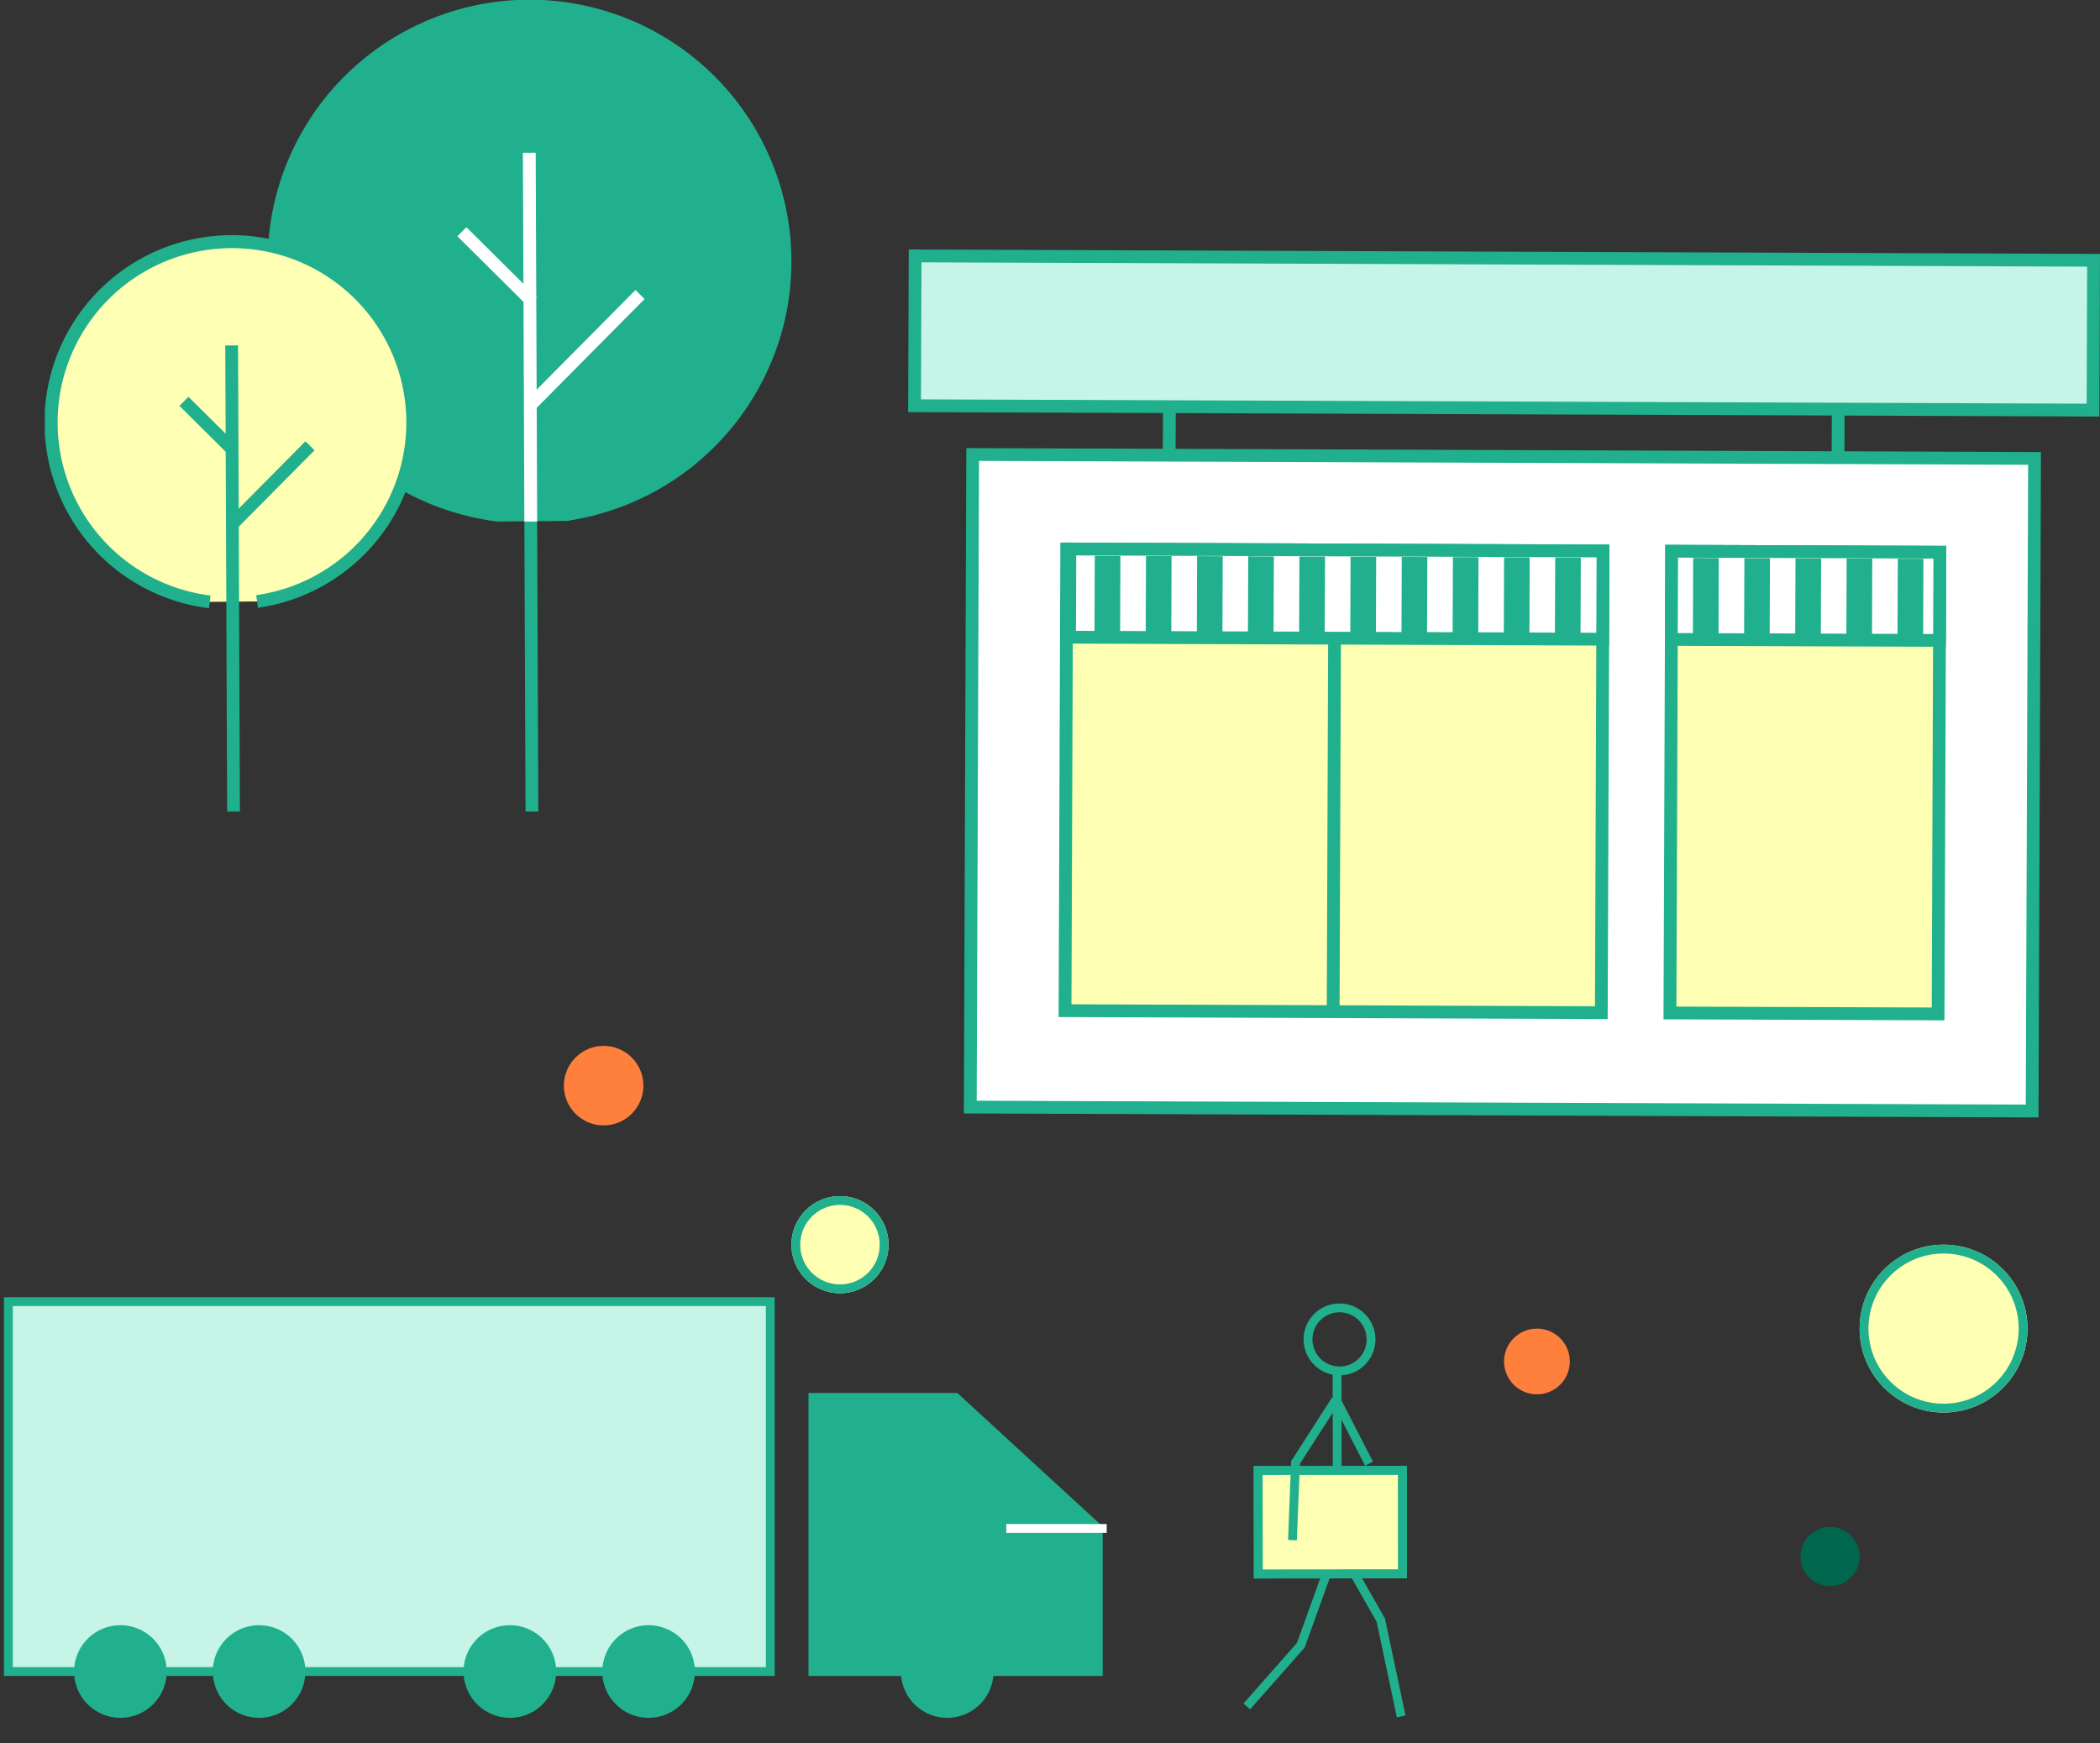 <svg xmlns="http://www.w3.org/2000/svg" xmlns:xlink="http://www.w3.org/1999/xlink" width="237.699" height="197.336" viewBox="0 0 237.699 197.336">
  <rect x="0" y="0" width="237.699" height="197.336" fill="#333333" stroke="none"/>
  <defs>
    <clipPath id="clip-path">
      <rect id="長方形_199" data-name="長方形 199" width="125.265" height="49.007" fill="none"/>
    </clipPath>
    <clipPath id="clip-path-3">
      <rect id="長方形_190" data-name="長方形 190" width="84.501" height="91.864" fill="none"/>
    </clipPath>
    <clipPath id="clip-path-4">
      <rect id="長方形_234" data-name="長方形 234" width="47.61" height="23.405" fill="none" stroke="#20b08d" stroke-width="1"/>
    </clipPath>
  </defs>
  <g id="グループ_9924" data-name="グループ 9924" transform="translate(-192.8 -3888.975)">
    <circle id="楕円形_161" data-name="楕円形 161" cx="4.5" cy="4.5" r="4.5" transform="translate(256.625 4007.359)" fill="#ff803c"/>
    <circle id="楕円形_202" data-name="楕円形 202" cx="3.348" cy="3.348" r="3.348" transform="translate(396.596 4061.809)" fill="#00674e"/>
    <g id="楕円形_204" data-name="楕円形 204" transform="translate(403.292 4029.859)" fill="#ffffb3" stroke="#20b08d" stroke-width="1">
      <circle cx="9.5" cy="9.5" r="9.5" stroke="none"/>
      <circle cx="9.5" cy="9.5" r="9" fill="none"/>
    </g>
    <g id="楕円形_158" data-name="楕円形 158" transform="translate(282.377 4024.359)" fill="#ffffb3" stroke="#20b08d" stroke-width="1">
      <circle cx="5.5" cy="5.5" r="5.5" stroke="none"/>
      <circle cx="5.5" cy="5.5" r="5" fill="none"/>
    </g>
    <g id="グループ_9443" data-name="グループ 9443" transform="translate(192.801 4035.359)">
      <path id="パス_68" data-name="パス 68" d="M16.652,6.207,32.8,21.049V37.241H.5V6.207Z" transform="translate(91.512 5.576)" fill="#20b08d"/>
      <rect id="長方形_197" data-name="長方形 197" width="86.241" height="41.867" transform="translate(0.948 0.949)" fill="#c6f4e7"/>
      <g id="グループ_99" data-name="グループ 99" transform="translate(-0.001 0)">
        <g id="グループ_98" data-name="グループ 98" clip-path="url(#clip-path)">
          <rect id="長方形_198" data-name="長方形 198" width="86.241" height="41.867" transform="translate(0.949 0.949)" fill="none" stroke="#20b08d" stroke-miterlimit="10" stroke-width="1"/>
        </g>
      </g>
      <g id="グループ_101" data-name="グループ 101" transform="translate(-0.001 0)">
        <g id="グループ_100" data-name="グループ 100" clip-path="url(#clip-path)">
          <path id="パス_69" data-name="パス 69" d="M.5,37.241H32.8V21.049L16.65,6.207H.5Z" transform="translate(91.514 5.576)" fill="none" stroke="#20b08d" stroke-miterlimit="10" stroke-width="1"/>
          <path id="パス_70" data-name="パス 70" d="M24.554,25.036A5.241,5.241,0,1,0,29.8,19.795a5.241,5.241,0,0,0-5.241,5.241" transform="translate(43.619 17.781)" fill="#20b08d"/>
          <path id="パス_71" data-name="パス 71" d="M6.746,25.036a5.241,5.241,0,1,0,5.241-5.241,5.241,5.241,0,0,0-5.241,5.241" transform="translate(95.231 17.781)" fill="#20b08d"/>
          <ellipse id="楕円形_41" data-name="楕円形 41" cx="5.241" cy="5.241" rx="5.241" ry="5.241" transform="translate(101.978 37.575)" fill="none"/>
          <path id="パス_72" data-name="パス 72" d="M32.825,25.036a5.241,5.241,0,1,0,5.241-5.241,5.241,5.241,0,0,0-5.241,5.241" transform="translate(19.648 17.781)" fill="#20b08d"/>
          <path id="パス_73" data-name="パス 73" d="M47.779,25.036a5.241,5.241,0,1,0,5.241-5.241,5.241,5.241,0,0,0-5.241,5.241" transform="translate(-23.692 17.781)" fill="#20b08d"/>
          <path id="パス_74" data-name="パス 74" d="M56.05,25.036a5.241,5.241,0,1,0,5.241-5.241,5.241,5.241,0,0,0-5.241,5.241" transform="translate(-47.664 17.781)" fill="#20b08d"/>
          <line id="線_289" data-name="線 289" x1="11.702" transform="translate(113.902 26.625)" fill="none" stroke="#fff" stroke-miterlimit="10" stroke-width="1"/>
        </g>
      </g>
    </g>
    <g id="グループ_9445" data-name="グループ 9445" transform="translate(295.592 3917.215)">
      <rect id="長方形_169" data-name="長方形 169" width="73.869" height="120.195" transform="matrix(0.004, -1, 1, 0.004, 7.032, 97.073)" fill="#fff"/>
      <path id="パス_47" data-name="パス 47" d="M5.809,89.4l.265-72.422,118.748.437-.266,72.422Zm-1.453,1.44L126,91.294l.275-75.317L4.634,15.529Z" transform="translate(1.95 6.951)" fill="#20b08d"/>
      <rect id="長方形_170" data-name="長方形 170" width="16.959" height="133.391" transform="matrix(0.004, -1, 1, 0.004, 0.727, 17.686)" fill="#c6f4e7"/>
      <path id="パス_48" data-name="パス 48" d="M1.453,16.966,1.51,1.453l131.943.486L133.4,17.451ZM.069,0,0,18.408l134.838.5L134.907.5Z" fill="#20b08d"/>
      <rect id="長方形_171" data-name="長方形 171" width="52.261" height="60.704" transform="translate(17.757 86.16) rotate(-89.788)" fill="#ffffb3"/>
      <path id="パス_49" data-name="パス 49" d="M74.114,23.145l-.2,53.708-62.15-.23.2-53.708ZM72.474,75.4l.188-50.815-59.256-.219-.187,50.815Z" transform="translate(5.267 10.257)" fill="#20b08d"/>
      <rect id="長方形_172" data-name="長方形 172" width="52.262" height="30.351" transform="translate(86.231 86.413) rotate(-89.79)" fill="#ffffb3"/>
      <path id="パス_50" data-name="パス 50" d="M91.061,23.207l-.2,53.708-31.8-.117.2-53.708ZM89.422,75.462l.187-50.815-28.9-.1-.188,50.815Z" transform="translate(26.439 10.336)" fill="#20b08d"/>
      <rect id="長方形_173" data-name="長方形 173" width="52.261" height="1.447" transform="translate(47.386 86.27) rotate(-89.789)" fill="#20b08d"/>
      <rect id="長方形_174" data-name="長方形 174" width="9.986" height="60.351" transform="translate(18.266 43.885) rotate(-89.788)" fill="#fff"/>
      <path id="パス_51" data-name="パス 51" d="M73.957,23.145l-.043,11.433-61.8-.229.042-11.433Zm-1.485,9.98.032-8.538-58.9-.217-.03,8.538Z" transform="translate(5.423 10.258)" fill="#20b08d"/>
      <rect id="長方形_175" data-name="長方形 175" width="5.495" height="1.447" transform="translate(28.826 23.284) rotate(-89.789)" fill="#20b08d"/>
      <rect id="長方形_176" data-name="長方形 176" width="5.494" height="1.447" transform="matrix(0.004, -1, 1, 0.004, 104.529, 23.563)" fill="#20b08d"/>
      <path id="パス_52" data-name="パス 52" d="M69.617,24.151l-.033,8.686-2.9-.012.035-8.686Zm-5.792-.022L63.8,32.813l-2.9-.01.029-8.684Zm-5.791-.022-.029,8.686-2.9-.01L55.14,24.1Zm-5.791-.022-.032,8.686-2.894-.01.032-8.686Zm-5.791-.022-.029,8.686-2.9-.01.029-8.684Zm-5.788-.02-.035,8.686-2.9-.012.035-8.686Zm-5.791-.022-.035,8.686-2.9-.012.035-8.686ZM29.082,24l-.029,8.684-2.9-.01.029-8.684Zm-5.791-.022-.032,8.684-2.894-.01L20.4,23.97ZM17.5,23.958l-.029,8.684-2.9-.01.029-8.684Z" transform="translate(6.525 10.72)" fill="#20b08d"/>
      <rect id="長方形_177" data-name="長方形 177" width="9.986" height="30.357" transform="matrix(0.004, -1, 1, 0.004, 86.385, 44.137)" fill="#fff"/>
      <path id="パス_53" data-name="パス 53" d="M91.02,23.207l-.042,11.432-31.806-.117.042-11.432Zm-1.485,9.979.032-8.538-28.909-.106-.033,8.538Z" transform="translate(26.487 10.336)" fill="#20b08d"/>
      <path id="パス_54" data-name="パス 54" d="M87.45,24.216,87.422,32.9l-2.9-.01.029-8.684Zm-5.789-.022-.029,8.684-2.9-.01.029-8.684Zm-5.788-.02-.035,8.684-2.9-.012.033-8.684Zm-5.793-.022-.032,8.684-2.894-.01.032-8.684Zm-5.791-.022-.029,8.684-2.9-.01.029-8.684Z" transform="translate(27.469 10.797)" fill="#20b08d"/>
    </g>
    <g id="グループ_9442" data-name="グループ 9442" transform="translate(197.876 3888.975)">
      <g id="グループ_92" data-name="グループ 92" transform="translate(0 0)" clip-path="url(#clip-path-3)">
        <path id="パス_60" data-name="パス 60" d="M43.3,58.807A29.14,29.14,0,0,1,17.942,29.89a28.9,28.9,0,1,1,57.8-.255A29.155,29.155,0,0,1,50.868,58.743" transform="translate(8.031 0.224)" fill="#20b08d"/>
        <path id="パス_61" data-name="パス 61" d="M76.2,35.023a29.726,29.726,0,0,1-25,23.945l-.2-1.435a28.18,28.18,0,1,0-7.377.062l-.177,1.436A29.642,29.642,0,1,1,76.2,35.023" transform="translate(7.807 -0.001)" fill="#20b08d"/>
        <rect id="長方形_184" data-name="長方形 184" width="1.448" height="74.571" transform="translate(54.111 17.293) rotate(-0.229)" fill="#20b08d"/>
        <rect id="長方形_287" data-name="長方形 287" width="1.448" height="41.741" transform="translate(54.111 17.293) rotate(-0.229)" fill="#fff"/>
        <rect id="長方形_185" data-name="長方形 185" width="17.645" height="1.449" transform="translate(54.431 45.359) rotate(-45.249)" fill="#fff"/>
        <rect id="長方形_186" data-name="長方形 186" width="1.446" height="11.204" transform="matrix(0.705, -0.71, 0.71, 0.705, 46.697, 26.743)" fill="#fff"/>
        <path id="パス_62" data-name="パス 62" d="M18.447,59.66a20.45,20.45,0,1,1,5.352-.046" transform="translate(0.223 8.466)" fill="#ffffb3"/>
        <path id="パス_63" data-name="パス 63" d="M41.473,45.584a21.239,21.239,0,0,1-17.35,14.971l-.2-1.433a19.735,19.735,0,1,0-5.165.042L18.583,60.6a21.191,21.191,0,1,1,22.89-15.019" transform="translate(0 8.243)" fill="#20b08d"/>
        <rect id="長方形_187" data-name="長方形 187" width="1.447" height="52.759" transform="translate(20.423 39.104) rotate(-0.229)" fill="#20b08d"/>
        <rect id="長方形_188" data-name="長方形 188" width="12.484" height="1.447" transform="matrix(0.704, -0.71, 0.71, 0.704, 20.71, 58.812)" fill="#20b08d"/>
        <rect id="長方形_189" data-name="長方形 189" width="1.447" height="7.927" transform="translate(15.235 45.943) rotate(-45.243)" fill="#20b08d"/>
      </g>
    </g>
    <g id="グループ_9448" data-name="グループ 9448" transform="matrix(0.174, 0.985, -0.985, 0.174, 348.939, 4035.359)">
      <g id="グループ_126" data-name="グループ 126" transform="translate(0 0)" clip-path="url(#clip-path-4)">
        <path id="パス_120" data-name="パス 120" d="M2.95,7.078A3.566,3.566,0,1,0,.054,2.95,3.566,3.566,0,0,0,2.95,7.078Z" transform="translate(0.792 1.79)" fill="none" stroke="#20b08d" stroke-miterlimit="10" stroke-width="1"/>
        <path id="パス_121" data-name="パス 121" d="M0,.34,19.275,3.719,28.635.374,39.763,0" transform="translate(7.821 5.908)" fill="none" stroke="#20b08d" stroke-miterlimit="10" stroke-width="1"/>
        <path id="パス_122" data-name="パス 122" d="M0,0,10.574,6.058l5.758,7.227" transform="translate(27.096 9.627)" fill="none" stroke="#20b08d" stroke-miterlimit="10" stroke-width="1"/>
        <path id="パス_83479" data-name="パス 83479" d="M0,16.331H11.719V0H0Z" transform="matrix(0.985, 0.173, -0.173, 0.985, 20.186, 0.918)" fill="#ffffb3" stroke="#20b08d" stroke-width="1"/>
        <rect id="長方形_233" data-name="長方形 233" width="11.719" height="16.331" transform="matrix(0.985, 0.173, -0.173, 0.985, 20.186, 0.918)" fill="none" stroke="#20b08d" stroke-miterlimit="10" stroke-width="1"/>
        <path id="パス_123" data-name="パス 123" d="M0,0,6.233,5.754l8.592,1.872" transform="translate(10.975 6.928)" fill="none" stroke="#20b08d" stroke-miterlimit="10" stroke-width="1"/>
        <line id="線_303" data-name="線 303" y1="2.415" x2="7.812" transform="translate(10.975 4.514)" fill="none" stroke="#20b08d" stroke-miterlimit="10" stroke-width="1"/>
      </g>
    </g>
    <circle id="楕円形_203" data-name="楕円形 203" cx="3.72" cy="3.72" r="3.72" transform="translate(363.045 4039.359)" fill="#ff803c"/>
  </g>
</svg>
